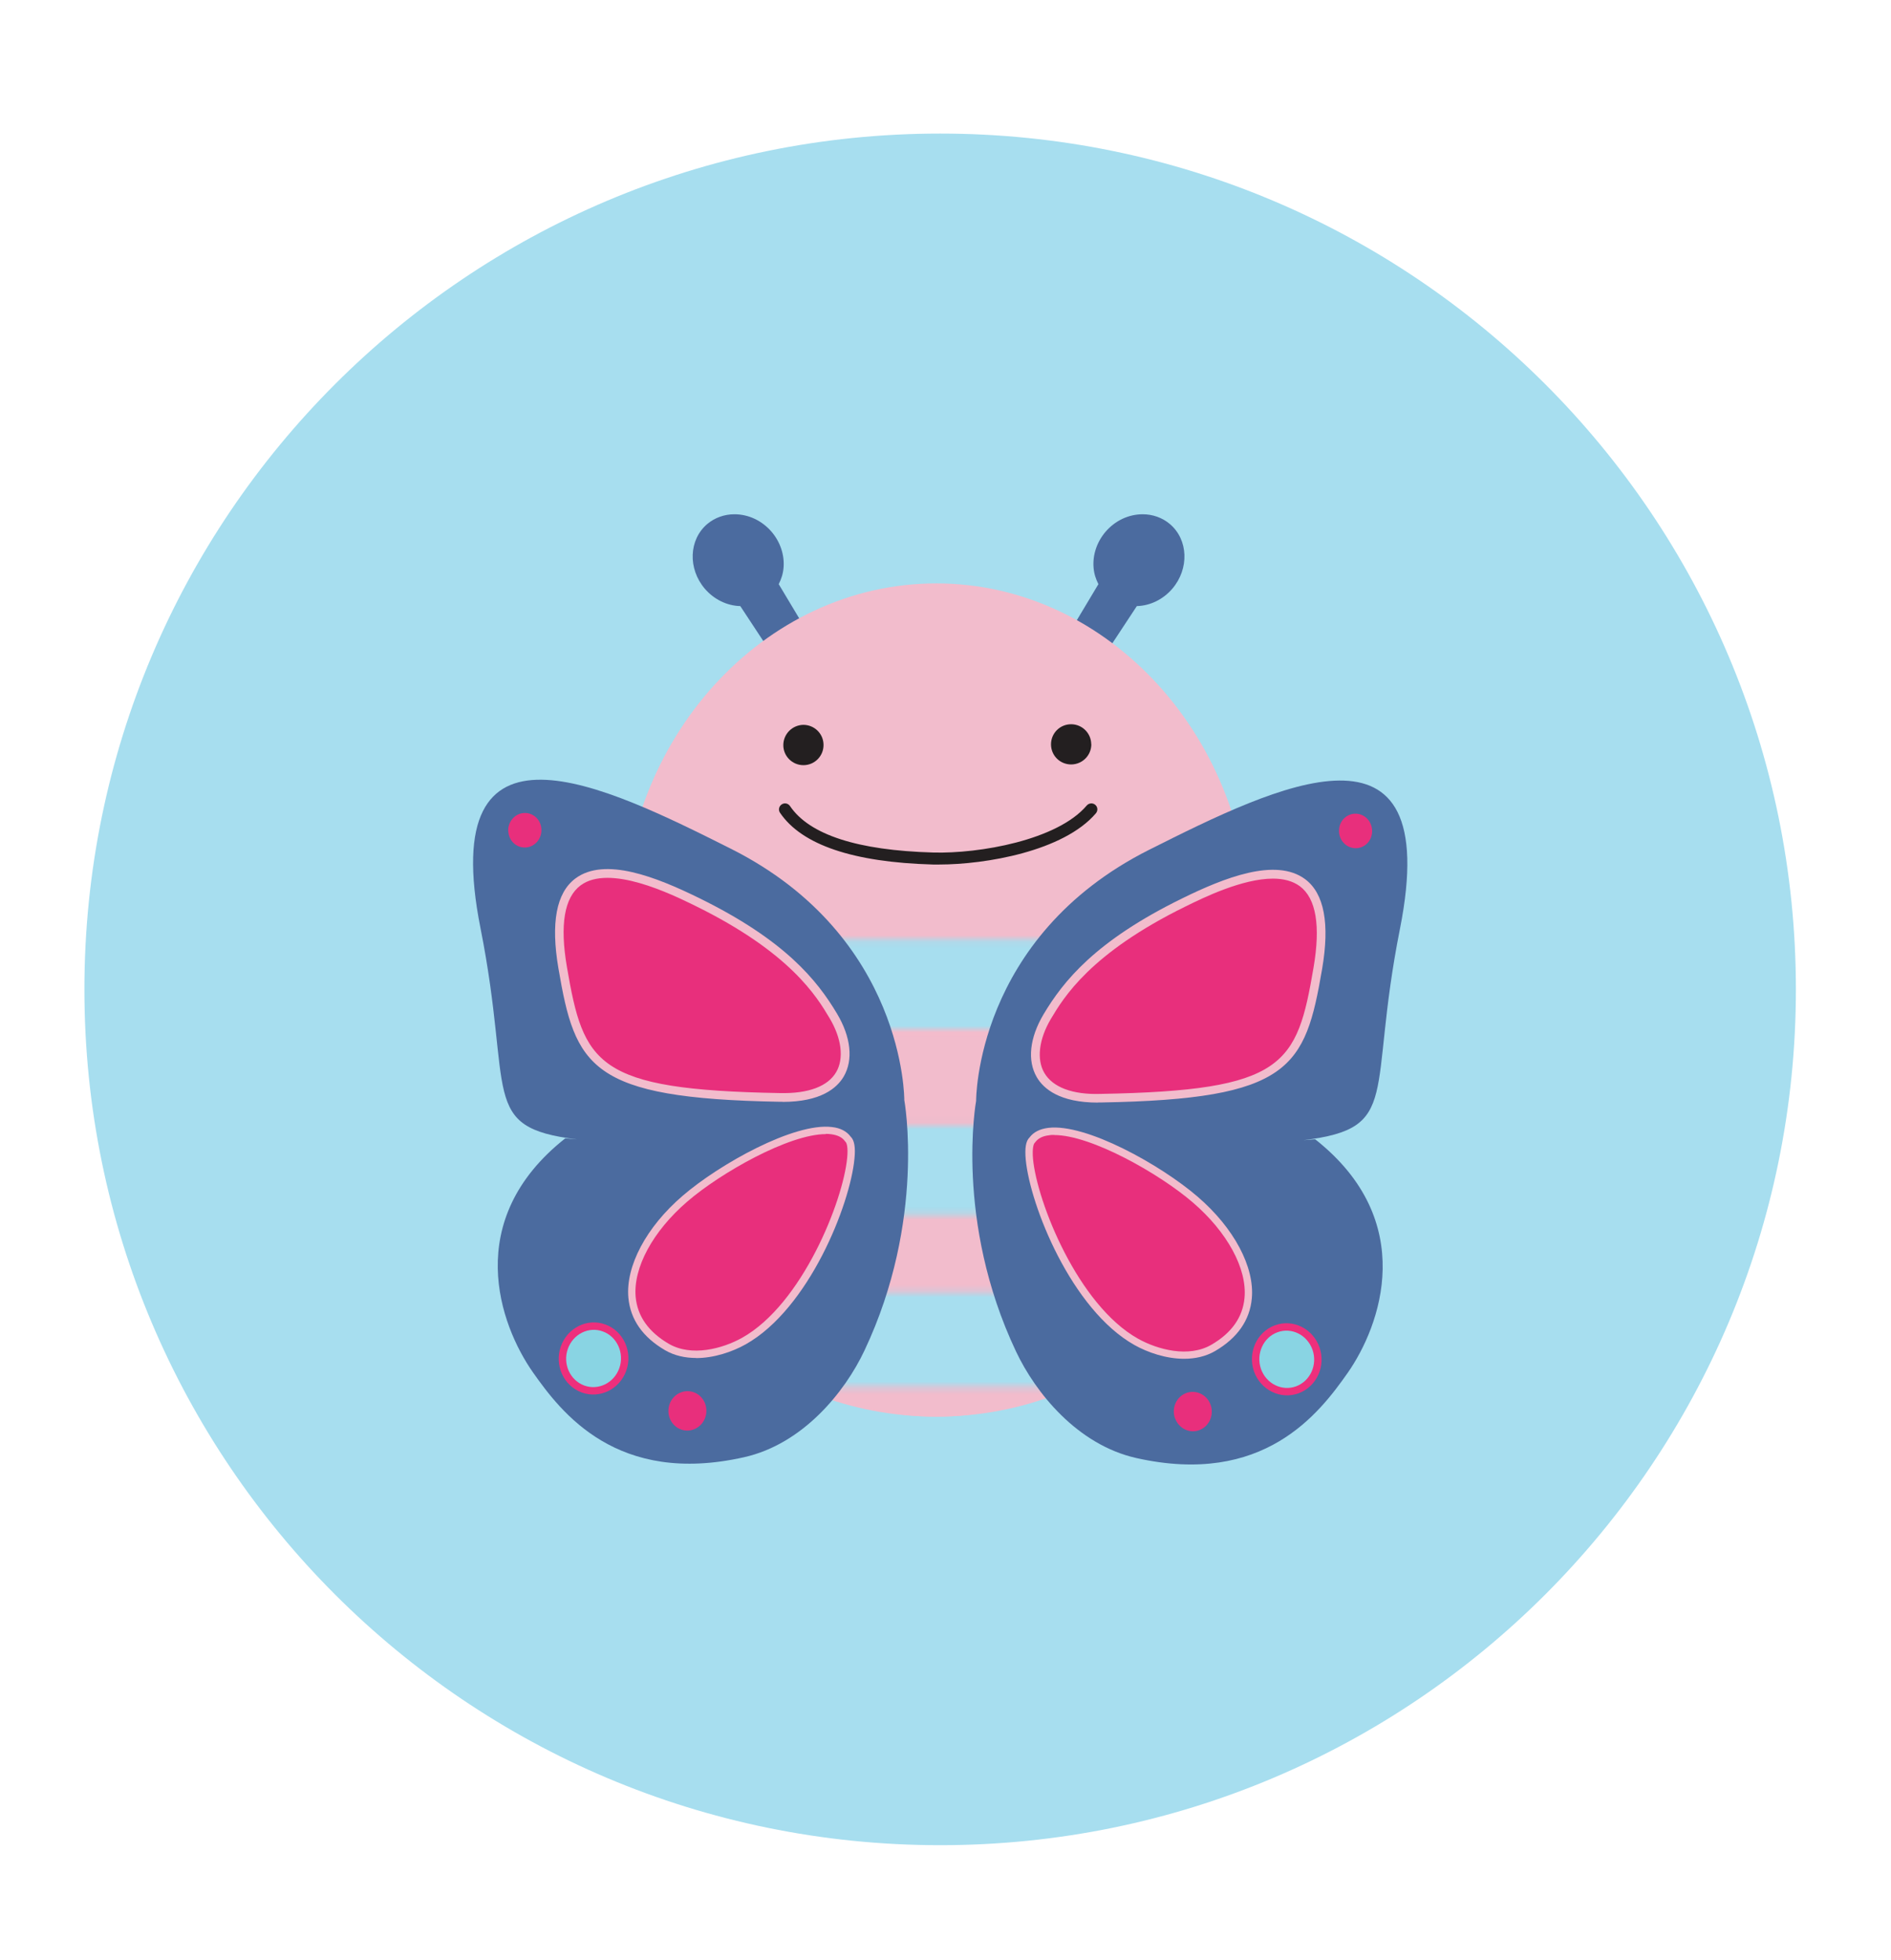 <?xml version="1.0" encoding="UTF-8"?><svg xmlns="http://www.w3.org/2000/svg" xmlns:xlink="http://www.w3.org/1999/xlink" viewBox="0 0 160.85 166.73"><defs><style>.cls-1,.cls-2,.cls-3,.cls-4,.cls-5{fill:none;}.cls-6{fill:#f2bccc;}.cls-7{fill:#e82f7c;}.cls-8{fill:#89d4e3;}.cls-9{fill:#a7deef;}.cls-10{fill:#231f20;}.cls-11{fill:#4b6b9f;}.cls-2{stroke:#f2bccc;}.cls-2,.cls-3{stroke-width:15.46px;}.cls-3{stroke:#a7deef;}.cls-4{stroke:#ee2f7c;stroke-miterlimit:10;stroke-width:.63px;}.cls-12{fill:url(#Unnamed_Pattern_18);}.cls-5{clip-path:url(#clippath);}</style><clipPath id="clippath"><rect class="cls-1" x="0" y="0" width="104.35" height="106.29"/></clipPath><pattern id="Unnamed_Pattern_18" x="0" y="0" width="104.35" height="106.29" patternTransform="translate(-3685.78 -2266.46) scale(.66 -.55)" patternUnits="userSpaceOnUse" viewBox="0 0 104.35 106.29"><rect class="cls-1" x="0" y="0" width="104.35" height="106.29"/><g class="cls-5"><line class="cls-2" x1="-3.01" y1="98.9" x2="113.82" y2="98.9"/><line class="cls-3" x1="-2.59" y1="84.31" x2="114.24" y2="84.31"/><line class="cls-2" x1="-3.44" y1="70.55" x2="113.39" y2="70.55"/><line class="cls-3" x1="-2.59" y1="58.53" x2="114.24" y2="58.53"/><line class="cls-2" x1="-3.44" y1="43.93" x2="113.39" y2="43.93"/><line class="cls-3" x1="-2.59" y1="31.92" x2="114.24" y2="31.92"/><line class="cls-2" x1="-3.44" y1="18.16" x2="113.39" y2="18.16"/><line class="cls-3" x1="-2.59" y1="6.14" x2="114.24" y2="6.14"/></g></pattern></defs><g id="Circle"><path class="cls-9" d="m7.18,84.15c0,40.2,32.59,72.79,72.79,72.79s72.79-32.59,72.79-72.79S120.18,11.36,79.97,11.36,7.18,43.95,7.18,84.15Z"/></g><g id="Faces"><path class="cls-11" d="m66.24,49.68c.22-.43.37-.89.41-1.4.09-1.08-.28-2.18-1.01-3.04-.82-.96-1.97-1.5-3.17-1.5-.85,0-1.67.29-2.31.83-1.57,1.33-1.66,3.8-.21,5.5.78.91,1.88,1.45,3.02,1.48l2.16,3.28c1.03-.6,2.11-1.14,3.22-1.62l-2.12-3.54Z"/><path class="cls-11" d="m93.43,49.68c-.22-.43-.37-.89-.41-1.4-.09-1.08.28-2.18,1.01-3.04.82-.96,1.97-1.5,3.17-1.5.85,0,1.67.29,2.31.83,1.57,1.33,1.66,3.8.21,5.5-.78.91-1.88,1.45-3.02,1.48l-2.16,3.28c-1.03-.6-2.11-1.14-3.22-1.62l2.12-3.54Z"/><path class="cls-6" d="m106.37,91.08c0,16.17-12.03,29.41-26.73,29.41s-26.73-13.23-26.73-29.41v-12.05c0-16.17,12.03-29.41,26.73-29.41s26.73,13.23,26.73,29.41v12.05Z"/><path class="cls-12" d="m106.36,85.37v10.45c0,13.57-12.02,24.67-26.72,24.67s-26.72-11.1-26.72-24.67v-9.99s23.78-16.3,53.45-.46Z"/><path class="cls-10" d="m70.05,63.37c0,.94-.76,1.71-1.71,1.71-.94,0-1.71-.76-1.71-1.7,0-.95.76-1.71,1.7-1.73.95,0,1.72.76,1.72,1.71"/><path class="cls-10" d="m92.83,63.29c0,.96-.76,1.72-1.71,1.73-.96,0-1.72-.76-1.72-1.71,0-.95.76-1.71,1.71-1.71.94,0,1.7.76,1.71,1.69"/><path class="cls-10" d="m79.89,73.53c-.19,0-.37,0-.54,0-6.78-.19-11.15-1.67-13-4.4-.16-.23-.1-.55.14-.71.23-.16.55-.1.71.14,1.65,2.44,5.75,3.77,12.18,3.95,3.92.11,10.56-1.05,13.06-4,.18-.21.51-.24.72-.06.22.18.24.5.06.72-2.75,3.23-9.4,4.36-13.33,4.36"/><path class="cls-11" d="m49.08,96.91c-8.39-1.03-5.41-3.87-8.21-17.97-3.82-19.25,10.52-12.16,21.3-6.75,14.85,7.46,14.75,21.37,14.75,21.37,0,0,1.87,10.19-3.39,21.31-1.66,3.52-5.22,7.94-10.23,9.07-10.81,2.44-15.55-3.78-17.97-7.22-2.82-4.02-6.07-12.93,2.75-19.9"/><path class="cls-7" d="m66.32,93.34c-15.76-.28-17.01-2.6-18.46-11.05-2.02-11.77,7.21-7.66,11.39-5.61,7.78,3.81,10.24,7.4,11.62,9.72,1.9,3.2,1.48,7.05-4.56,6.94"/><path class="cls-6" d="m66.56,93.71c-.08,0-.16,0-.25,0h0c-16.15-.29-17.38-2.96-18.81-11.35-.66-3.86-.18-6.43,1.44-7.64,2.5-1.87,6.91-.11,10.48,1.64,7.36,3.6,10.08,7.01,11.78,9.86,1.18,1.98,1.39,3.93.57,5.34-.58.99-1.95,2.16-5.2,2.16Zm-.23-.74c2.44.06,4.1-.58,4.8-1.79.67-1.15.46-2.87-.57-4.59-1.08-1.81-3.32-5.58-11.47-9.57-1.98-.97-7.25-3.55-9.71-1.71-1.38,1.03-1.77,3.36-1.16,6.92,1.42,8.28,2.43,10.46,18.1,10.74h0Z"/><path class="cls-7" d="m43.24,70.73c.05.81.72,1.41,1.5,1.35.78-.06,1.37-.77,1.31-1.58-.05-.81-.73-1.41-1.51-1.35-.77.06-1.36.77-1.31,1.57"/><path class="cls-7" d="m72.13,96.89c-1.81-2.51-10.17,1.88-13.88,5.07-4.26,3.66-6.85,9.49-1.53,12.61,2.01,1.18,4.75.51,6.56-.51,6.42-3.61,10.2-16.02,8.84-17.17"/><path class="cls-6" d="m59.21,115.5c-.92,0-1.83-.19-2.64-.66-1.9-1.11-2.95-2.61-3.12-4.47-.24-2.68,1.52-6,4.6-8.65,3.14-2.71,9.51-6.26,12.72-5.86.72.08,1.25.36,1.59.82.31.29.42.91.32,1.88-.37,3.9-3.87,12.75-9.25,15.78-1.14.64-2.7,1.17-4.23,1.17Zm11.04-19.04c-3.14,0-8.95,3.29-11.79,5.74-2.93,2.52-4.61,5.63-4.39,8.11.15,1.64,1.1,2.98,2.81,3.98,1.93,1.13,4.57.43,6.25-.51,5.11-2.87,8.58-11.61,8.93-15.29.09-.91-.04-1.29-.14-1.37l-.05-.06c-.23-.33-.63-.52-1.18-.59-.14-.02-.29-.03-.45-.03Z"/><path class="cls-7" d="m59.99,120.56c-.3.87-1.23,1.33-2.07,1.02-.84-.31-1.27-1.27-.97-2.14.3-.87,1.23-1.33,2.07-1.02.84.31,1.27,1.26.97,2.14"/><path class="cls-8" d="m52.98,116.46c-.5,1.43-2.02,2.18-3.39,1.68-1.38-.51-2.09-2.08-1.59-3.51.5-1.43,2.02-2.19,3.39-1.68,1.37.5,2.09,2.08,1.59,3.51"/><path class="cls-4" d="m52.98,116.46c-.5,1.43-2.02,2.18-3.39,1.68-1.38-.51-2.09-2.08-1.59-3.51.5-1.43,2.02-2.19,3.39-1.68,1.37.5,2.09,2.08,1.59,3.51Z"/><path class="cls-11" d="m110.87,96.98c8.4-1.03,5.41-3.87,8.21-17.97,3.82-19.25-10.52-12.16-21.3-6.75-14.85,7.45-14.75,21.37-14.75,21.37,0,0-1.87,10.19,3.39,21.31,1.66,3.52,5.22,7.94,10.23,9.07,10.82,2.43,15.55-3.78,17.97-7.22,2.82-4.02,6.07-12.93-2.75-19.89"/><path class="cls-7" d="m93.63,93.41c15.77-.28,17.01-2.6,18.46-11.05,2.02-11.77-7.21-7.66-11.39-5.61-7.78,3.81-10.24,7.4-11.62,9.72-1.9,3.2-1.48,7.05,4.56,6.94"/><path class="cls-6" d="m93.39,93.78c-3.25,0-4.62-1.17-5.2-2.16-.82-1.41-.61-3.35.57-5.34,1.7-2.85,4.43-6.26,11.78-9.86,3.56-1.75,7.97-3.51,10.48-1.64,1.62,1.21,2.1,3.78,1.44,7.64-1.44,8.4-2.66,11.07-18.81,11.35h0c-.08,0-.17,0-.25,0Zm14.89-19.05c-2.61,0-5.94,1.63-7.42,2.36-8.14,3.99-10.39,7.76-11.47,9.57-1.02,1.72-1.23,3.44-.56,4.59.71,1.22,2.39,1.87,4.8,1.79h0c15.67-.28,16.69-2.46,18.1-10.74.61-3.56.22-5.89-1.16-6.92-.62-.46-1.42-.65-2.29-.65Z"/><path class="cls-7" d="m116.71,70.79c-.05.81-.72,1.41-1.5,1.35-.78-.06-1.37-.77-1.31-1.58.05-.81.73-1.41,1.5-1.35.78.06,1.36.76,1.31,1.57"/><path class="cls-7" d="m87.81,96.96c1.81-2.51,10.17,1.88,13.88,5.07,4.26,3.66,6.85,9.49,1.53,12.61-2.01,1.17-4.76.51-6.56-.51-6.42-3.61-10.2-16.02-8.84-17.17"/><path class="cls-6" d="m100.73,115.57c-1.54,0-3.09-.53-4.23-1.17-5.37-3.02-8.88-11.87-9.25-15.77-.09-.97.01-1.59.32-1.88.34-.46.88-.73,1.59-.82,3.21-.4,9.58,3.15,12.72,5.86,3.08,2.65,4.85,5.97,4.6,8.65-.17,1.85-1.22,3.36-3.12,4.47-.81.47-1.72.66-2.65.66Zm-11.04-19.04c-.16,0-.31,0-.45.03-.55.06-.94.26-1.18.59l-.05.06c-.09.08-.22.45-.14,1.37.35,3.68,3.82,12.41,8.93,15.28,1.68.94,4.32,1.64,6.25.51,1.72-1,2.66-2.34,2.81-3.98.23-2.48-1.46-5.59-4.39-8.11-2.84-2.45-8.65-5.74-11.79-5.74Z"/><path class="cls-7" d="m99.95,120.62c.3.87,1.23,1.33,2.06,1.02.84-.31,1.27-1.27.97-2.14-.3-.87-1.23-1.33-2.07-1.02-.84.31-1.27,1.26-.97,2.14"/><path class="cls-8" d="m106.96,116.53c.5,1.43,2.02,2.18,3.39,1.68,1.38-.51,2.09-2.08,1.59-3.51-.5-1.43-2.02-2.19-3.39-1.68-1.37.5-2.08,2.08-1.59,3.51"/><path class="cls-4" d="m106.96,116.53c.5,1.43,2.02,2.18,3.39,1.68,1.38-.51,2.09-2.08,1.59-3.51-.5-1.43-2.02-2.19-3.39-1.68-1.37.5-2.08,2.08-1.59,3.51Z"/></g></svg>